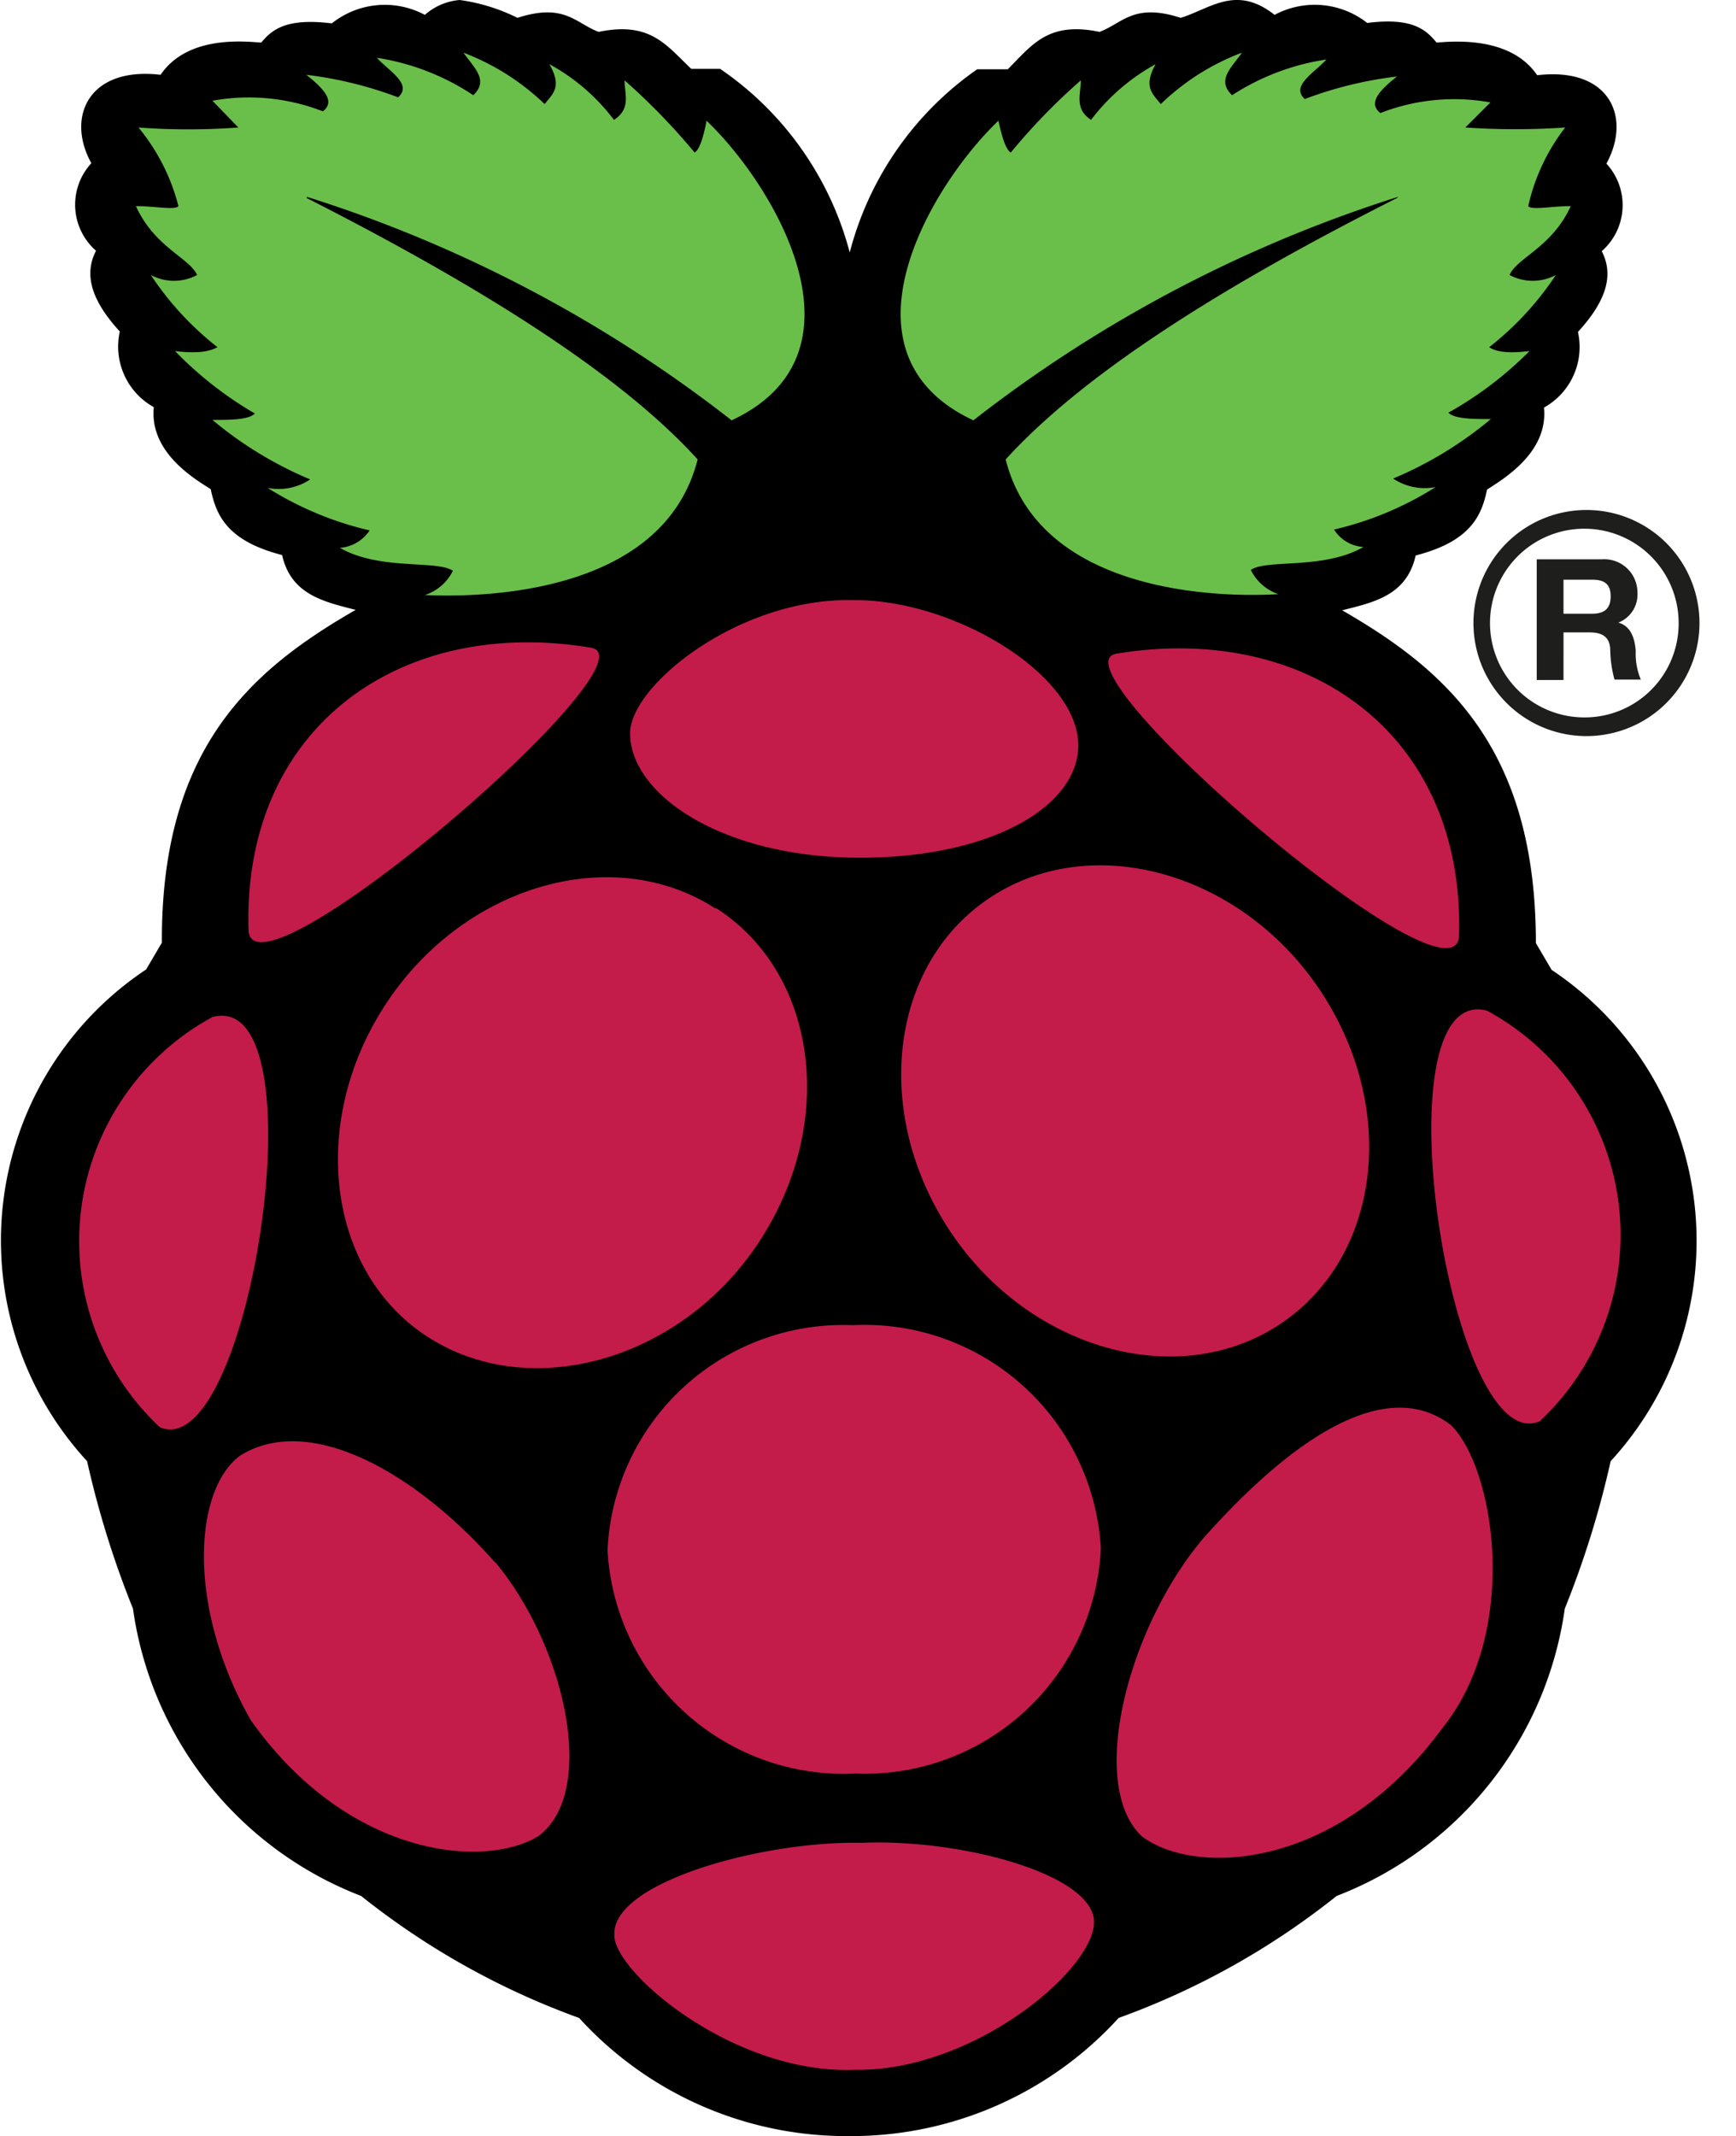 <svg xmlns="http://www.w3.org/2000/svg" id="Layer_1" viewBox="0 0 40.86 50.26"><defs><style>.cls-1{fill:#6abf4b}.cls-2{fill:#c31c4a}.cls-3{fill:#1e1f1d}</style></defs><path d="M10.82 0a1.41 1.41 0 0 0-.82.35 2 2 0 0 0-2.19.2C6.74.42 6.41.69 6.15 1c-.23 0-1.7-.23-2.37.76-1.7-.2-2.23 1-1.63 2.08a1.44 1.44 0 0 0 .11 2.06c-.29.56-.11 1.17.56 1.9a1.63 1.63 0 0 0 .8 1.78c-.11 1.08 1 1.71 1.34 1.93.13.63.4 1.22 1.68 1.55.21.94 1 1.1 1.73 1.29-2.47 1.42-4.58 3.27-4.56 7.83l-.37.63a7.66 7.66 0 0 0-1.39 11.57 22.24 22.24 0 0 0 1.08 3.47 8.51 8.51 0 0 0 5.37 6.76 18.07 18.07 0 0 0 5.13 2.87 8.51 8.51 0 0 0 6.3 2.78.34.34 0 0 0 .1 0 8.51 8.51 0 0 0 6.3-2.78 18.07 18.07 0 0 0 5.13-2.87 8.51 8.51 0 0 0 5.37-6.76 22.24 22.24 0 0 0 1.08-3.47 7.66 7.66 0 0 0-1.39-11.56l-.37-.63c0-4.56-2.09-6.41-4.56-7.83.75-.19 1.52-.35 1.73-1.29 1.28-.33 1.55-.92 1.68-1.55.33-.22 1.45-.85 1.34-1.93a1.63 1.63 0 0 0 .8-1.78c.67-.73.85-1.34.56-1.9a1.44 1.44 0 0 0 .11-2.06c.6-1.1.07-2.28-1.63-2.08C35.51.78 34 1 33.81 1c-.26-.32-.59-.59-1.63-.46A2 2 0 0 0 30 .35c-.91-.72-1.52-.14-2.21.07-1.11-.36-1.37.13-1.91.33-1.21-.25-1.58.3-2.16.88H23a7.57 7.57 0 0 0-3 4.31 7.57 7.57 0 0 0-3.05-4.32h-.68c-.6-.57-.97-1.12-2.18-.87-.54-.2-.8-.69-1.91-.33A4.38 4.38 0 0 0 10.82 0Z"/><path d="M7.22 4.66c4.84 2.46 7.66 4.45 9.2 6.15-.79 3.12-4.91 3.26-6.42 3.19a1.12 1.12 0 0 0 .66-.57c-.38-.26-1.72 0-2.66-.54a.92.92 0 0 0 .7-.41 7.81 7.81 0 0 1-2.4-1 1.33 1.33 0 0 0 1-.2A9 9 0 0 1 5 9.88c.41 0 .85 0 1-.15a8.68 8.68 0 0 1-1.88-1.47c.58.07.82 0 1-.09a7.19 7.19 0 0 1-1.57-1.7 1.15 1.15 0 0 0 1.09 0c-.19-.41-1-.65-1.44-1.62.45 0 .92.1 1 0A4.76 4.76 0 0 0 3.26 3a15.78 15.78 0 0 0 2.35 0L5 2.37a4.81 4.81 0 0 1 2.6.25c.31-.24 0-.55-.39-.86a9.23 9.23 0 0 1 2.16.53c.35-.31-.22-.62-.5-.93a5.65 5.65 0 0 1 2.27.88c.38-.36 0-.66-.23-1a5.66 5.66 0 0 1 1.91 1.21c.17-.23.43-.39.11-.94a4.72 4.72 0 0 1 1.52 1.31c.41-.26.25-.61.25-.93a15.4 15.4 0 0 1 1.65 1.7c.11-.07.2-.33.28-.75 1.63 1.56 3.94 5.49.59 7.05a31.73 31.73 0 0 0-10-5.26ZM32.88 4.66c-4.88 2.46-7.66 4.45-9.21 6.15.79 3.12 4.92 3.26 6.42 3.17a1.13 1.13 0 0 1-.65-.57c.37-.26 1.72 0 2.65-.54a.88.88 0 0 1-.69-.41 7.74 7.74 0 0 0 2.39-1 1.34 1.34 0 0 1-1-.2 9 9 0 0 0 2.3-1.4c-.41 0-.85 0-1-.15A8.61 8.61 0 0 0 36 8.26c-.57.07-.81 0-.95-.09a7.19 7.19 0 0 0 1.57-1.7 1.15 1.15 0 0 1-1.09 0c.18-.41 1-.65 1.44-1.62-.45 0-.92.1-1 0A4.68 4.68 0 0 1 36.84 3a17.34 17.34 0 0 1-2.35 0l.59-.59a4.78 4.78 0 0 0-2.59.25c-.31-.24 0-.55.39-.86a9.2 9.2 0 0 0-2.17.53c-.34-.31.23-.62.51-.93a5.59 5.59 0 0 0-2.22.84c-.38-.36 0-.66.23-1a5.56 5.56 0 0 0-1.91 1.21c-.17-.23-.43-.39-.12-.94a4.81 4.81 0 0 0-1.52 1.31c-.4-.26-.24-.61-.24-.93a14.54 14.54 0 0 0-1.65 1.7c-.11-.07-.2-.33-.29-.75-1.63 1.56-3.93 5.49-.59 7.05a31.9 31.9 0 0 1 10-5.26Z" class="cls-1"/><path d="M25.91 36.43a5.56 5.56 0 0 1-5.78 5.3 5.57 5.57 0 0 1-5.83-5.25 5.55 5.55 0 0 1 5.77-5.3 5.57 5.57 0 0 1 5.84 5.24v.06M16.86 21.37c2.4 1.55 2.84 5.07 1 7.86s-5.37 3.77-7.77 2.24-2.84-5.07-1-7.86 5.33-3.79 7.74-2.24M23.35 21.09c-2.41 1.55-2.84 5.07-1 7.86s5.34 3.79 7.74 2.23 2.84-5.06 1-7.85-5.34-3.79-7.74-2.24M5 23.93c2.6-.69.88 10.57-1.24 9.65A6 6 0 0 1 5 23.93M35 23.78c-2.6-.68-.88 10.58 1.24 9.66A6 6 0 0 0 35 23.78M26.28 15.38c4.48-.74 8.21 1.88 8.06 6.66-.15 1.84-9.71-6.39-8.06-6.66M13.91 15.24c-4.49-.75-8.21 1.88-8.06 6.66.14 1.84 9.71-6.39 8.06-6.66M20.08 14.12c-2.68-.06-5.24 2-5.25 3.13 0 1.43 2.12 2.89 5.27 2.93s5.27-1.17 5.28-2.64c0-1.67-2.93-3.44-5.3-3.42ZM20.28 43.36c2.34-.1 5.46.74 5.47 1.86s-2.84 3.52-5.62 3.48c-2.88.12-5.71-2.33-5.67-3.18-.05-1.24 3.51-2.21 5.82-2.16M11.66 36.76c1.66 2 2.41 5.43 1 6.45-1.31.78-4.5.46-6.76-2.74-1.52-2.69-1.33-5.42-.25-6.22 1.6-1 4.07.33 6 2.51M28.37 36.14c-1.8 2.07-2.8 5.85-1.49 7.07 1.25.94 4.62.81 7.1-2.59 1.8-2.28 1.2-6.08.17-7.09-1.53-1.17-3.73.32-5.78 2.61Z" class="cls-2"/><path d="M37.29 12A2.66 2.66 0 1 0 40 14.61 2.66 2.66 0 0 0 37.29 12m0 4.88a2.22 2.22 0 1 1 2.22-2.22 2.21 2.21 0 0 1-2.22 2.22" class="cls-3"/><path d="M36.17 13.16h1.54a.78.78 0 0 1 .83.78.71.71 0 0 1-.45.71c.3.08.39.38.41.67a1.56 1.56 0 0 0 .12.67H38a2.85 2.85 0 0 1-.1-.68c0-.3-.16-.43-.48-.43h-.62V16h-.63Zm.63 1.28h.68c.28 0 .43-.12.43-.41s-.15-.39-.43-.39h-.68Z" class="cls-3"/></svg>